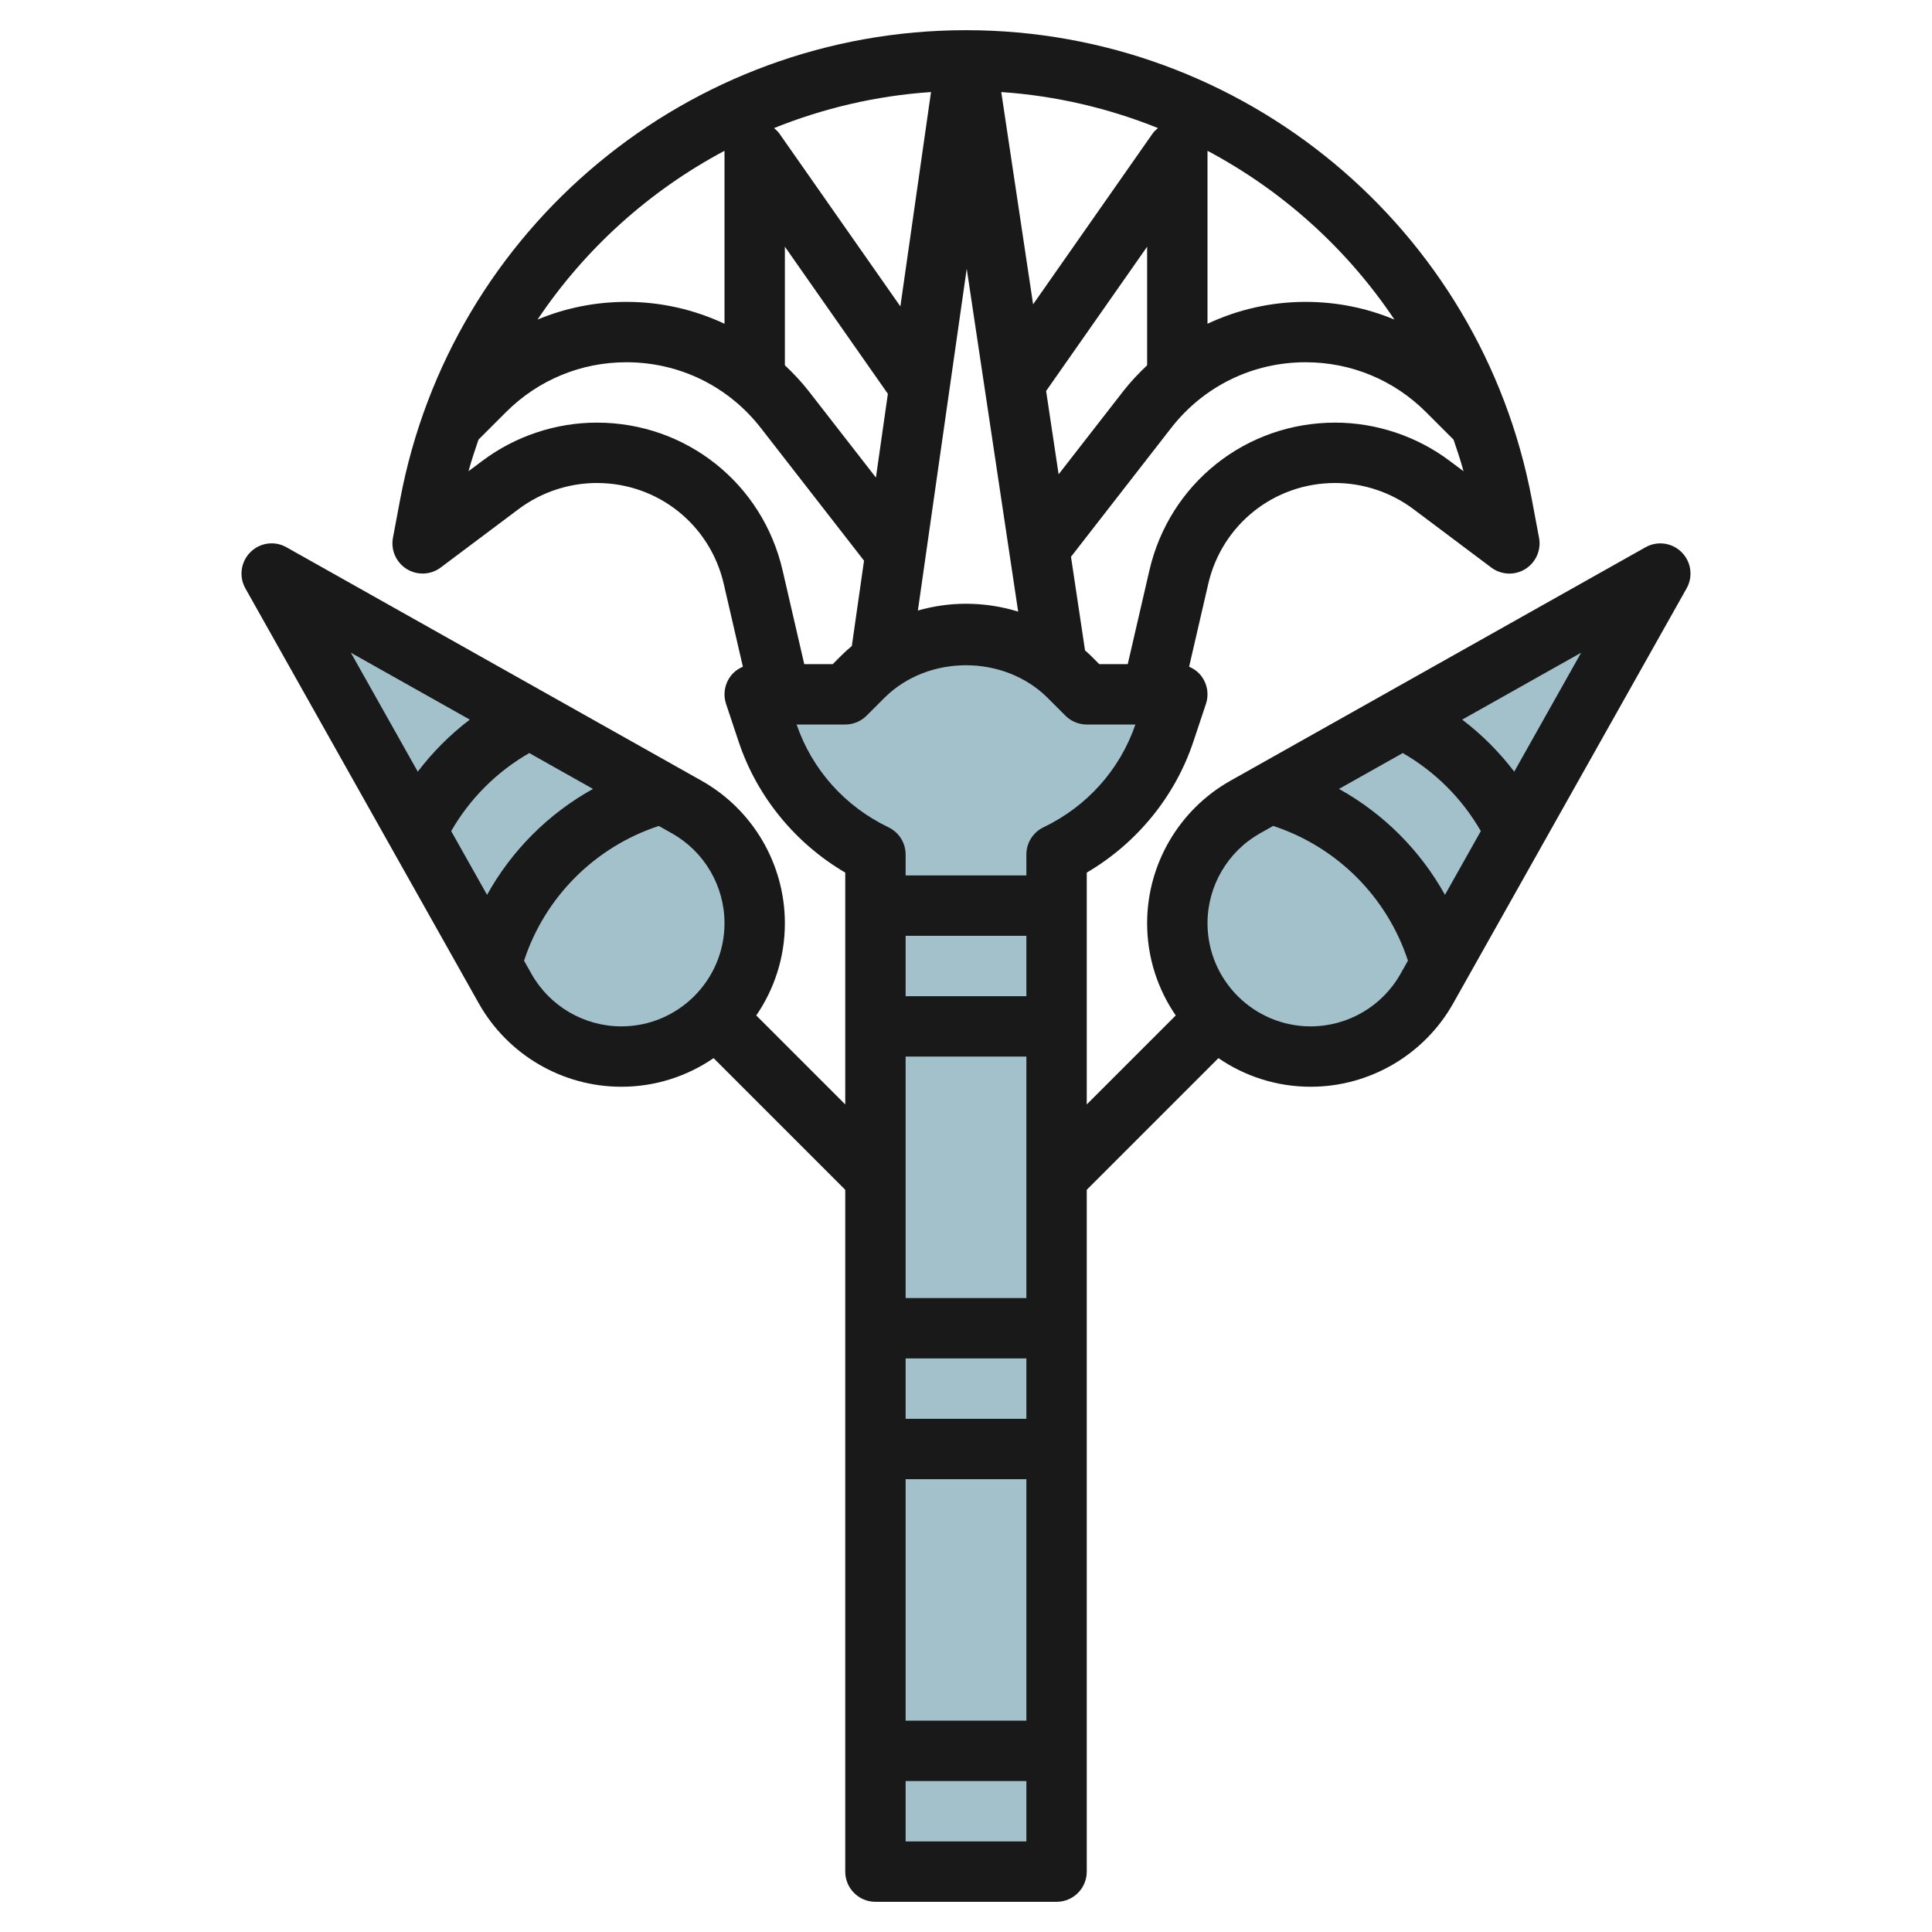 <svg id="Layer_3" enable-background="new 0 0 64 64" height="512" viewBox="0 0 64 64" width="512" xmlns="http://www.w3.org/2000/svg"><g><g fill="#a3c1ca"><path d="m55 19-7.734 13.749c-.782 1.39-2.253 2.251-3.849 2.251-2.44 0-4.417-1.977-4.417-4.417 0-1.596.861-3.067 2.251-3.85z"/><path d="m9 19 7.734 13.749c.782 1.39 2.253 2.251 3.849 2.251 2.44 0 4.417-1.977 4.417-4.417 0-1.596-.861-3.067-2.251-3.85z"/><path d="m36 23-.586-.586c-.906-.906-2.134-1.414-3.414-1.414-1.281 0-2.509.509-3.414 1.414l-.586.586h-3l.419 1.257c.607 1.822 1.926 3.254 3.581 4.05v33.693h6v-33.694c1.655-.796 2.974-2.227 3.581-4.05l.419-1.256z"/></g><path d="m54.51 18.129-13.749 7.733c-1.703.958-2.761 2.767-2.761 4.721 0 1.133.351 2.185.948 3.055l-2.948 2.948v-7.68c1.655-.969 2.925-2.519 3.53-4.333l.419-1.257c.102-.305.05-.641-.138-.901-.108-.149-.255-.259-.42-.329l.633-2.741c.454-1.969 2.184-3.345 4.205-3.345.928 0 1.847.307 2.589.863l2.582 1.937c.33.248.779.268 1.128.05.35-.219.531-.629.455-1.034l-.236-1.257c-1.69-9.015-9.574-15.559-18.747-15.559-.001 0-.002 0-.003 0h-.001c-9.171.002-17.053 6.545-18.743 15.558l-.236 1.257c-.076.405.104.815.455 1.034.352.217.799.198 1.128-.05l2.583-1.937c.741-.555 1.661-.862 2.588-.862 2.021 0 3.75 1.376 4.205 3.345l.633 2.741c-.165.07-.312.18-.42.329-.188.261-.239.597-.138.901l.419 1.257c.605 1.814 1.875 3.364 3.53 4.333v7.68l-2.948-2.948c.597-.87.948-1.922.948-3.055 0-1.954-1.058-3.763-2.761-4.721l-13.749-7.733c-.392-.223-.881-.153-1.197.164-.317.317-.384.807-.165 1.197l7.733 13.749c.959 1.703 2.768 2.761 4.722 2.761 1.133 0 2.185-.351 3.055-.948l4.362 4.362v22.586c0 .553.448 1 1 1h6c.552 0 1-.447 1-1v-22.586l4.362-4.362c.87.597 1.922.948 3.055.948 1.954 0 3.763-1.058 4.721-2.761l7.733-13.749c.22-.391.153-.88-.165-1.197-.315-.316-.805-.385-1.196-.164zm-36.978 6.817 2.112 1.188c-1.475.818-2.692 2.035-3.51 3.509l-1.188-2.112c.618-1.075 1.51-1.967 2.586-2.585zm-1.969-1.108c-.65.494-1.23 1.074-1.724 1.724l-2.216-3.94zm5.02 10.162c-1.232 0-2.374-.667-2.978-1.741l-.245-.435c.692-2.111 2.353-3.771 4.464-4.463l.434.244c1.075.604 1.742 1.746 1.742 2.978 0 1.884-1.533 3.417-3.417 3.417zm9.417 15h4v8h-4zm0-2v-2h4v2zm0-4v-8h4v8zm0-12h4v2h-4zm18.018-15.736c-1.086-.815-2.432-1.264-3.789-1.264-2.958 0-5.488 2.013-6.154 4.896l-.717 3.104h-.944l-.293-.293c-.057-.057-.119-.107-.178-.162l-.465-3.101 3.317-4.266c1.077-1.384 2.7-2.178 4.454-2.178 1.507 0 2.924.587 3.99 1.652l.912.912c.118.345.234.691.33 1.046zm-10.802-2.314-2.148 2.762-.414-2.76 3.346-4.779v3.927c-.278.263-.544.542-.784.85zm-2.993-2.869-1.055-7.032c1.817.124 3.561.538 5.191 1.193-.065.055-.128.112-.179.184zm-4.397.069-4.006-5.723c-.05-.072-.114-.129-.179-.184 1.632-.657 3.38-1.071 5.2-1.194zm-3.826-1.978 3.412 4.874-.396 2.774-2.232-2.87c-.24-.308-.506-.587-.784-.85zm6.024.73 1.704 11.359c-.553-.171-1.133-.261-1.728-.261-.547 0-1.081.079-1.594.224zm14.168 1.684c-.92-.384-1.916-.586-2.943-.586-1.146 0-2.249.256-3.249.725v-5.725c0-.002-.001-.003-.001-.005 2.487 1.322 4.62 3.242 6.193 5.591zm-22.191-5.591c0 .002-.001.003-.001.005v5.725c-1-.469-2.103-.725-3.249-.725-1.027 0-2.023.202-2.944.586 1.574-2.349 3.707-4.269 6.194-5.591zm-4.23 9.005c-1.358 0-2.704.449-3.789 1.264l-.462.346c.096-.355.213-.701.33-1.046l.912-.912c1.066-1.065 2.483-1.652 3.989-1.652 1.753 0 3.377.794 4.454 2.179l3.417 4.394-.404 2.826c-.116.099-.231.199-.34.308l-.292.293h-.944l-.717-3.104c-.665-2.883-3.196-4.896-6.154-4.896zm6.617 10h1.612c.265 0 .52-.105.707-.293l.586-.586c1.446-1.445 3.967-1.445 5.414 0l.586.586c.187.188.442.293.707.293h1.612c-.518 1.501-1.597 2.709-3.045 3.405-.347.167-.567.517-.567.902v.693h-4v-.693c0-.385-.22-.734-.567-.901-1.448-.697-2.527-1.905-3.045-3.406zm3.612 37v-2h4v2zm19.054-33.469-1.188 2.112c-.818-1.474-2.036-2.691-3.51-3.509l2.112-1.188c1.076.618 1.968 1.51 2.586 2.585zm-5.637 6.469c-1.884 0-3.417-1.533-3.417-3.417 0-1.232.667-2.374 1.742-2.979l.434-.244c2.111.692 3.772 2.352 4.464 4.463l-.245.435c-.604 1.075-1.746 1.742-2.978 1.742zm6.744-8.438c-.494-.649-1.074-1.229-1.724-1.724l3.94-2.216z" fill="#191919"/></g></svg>